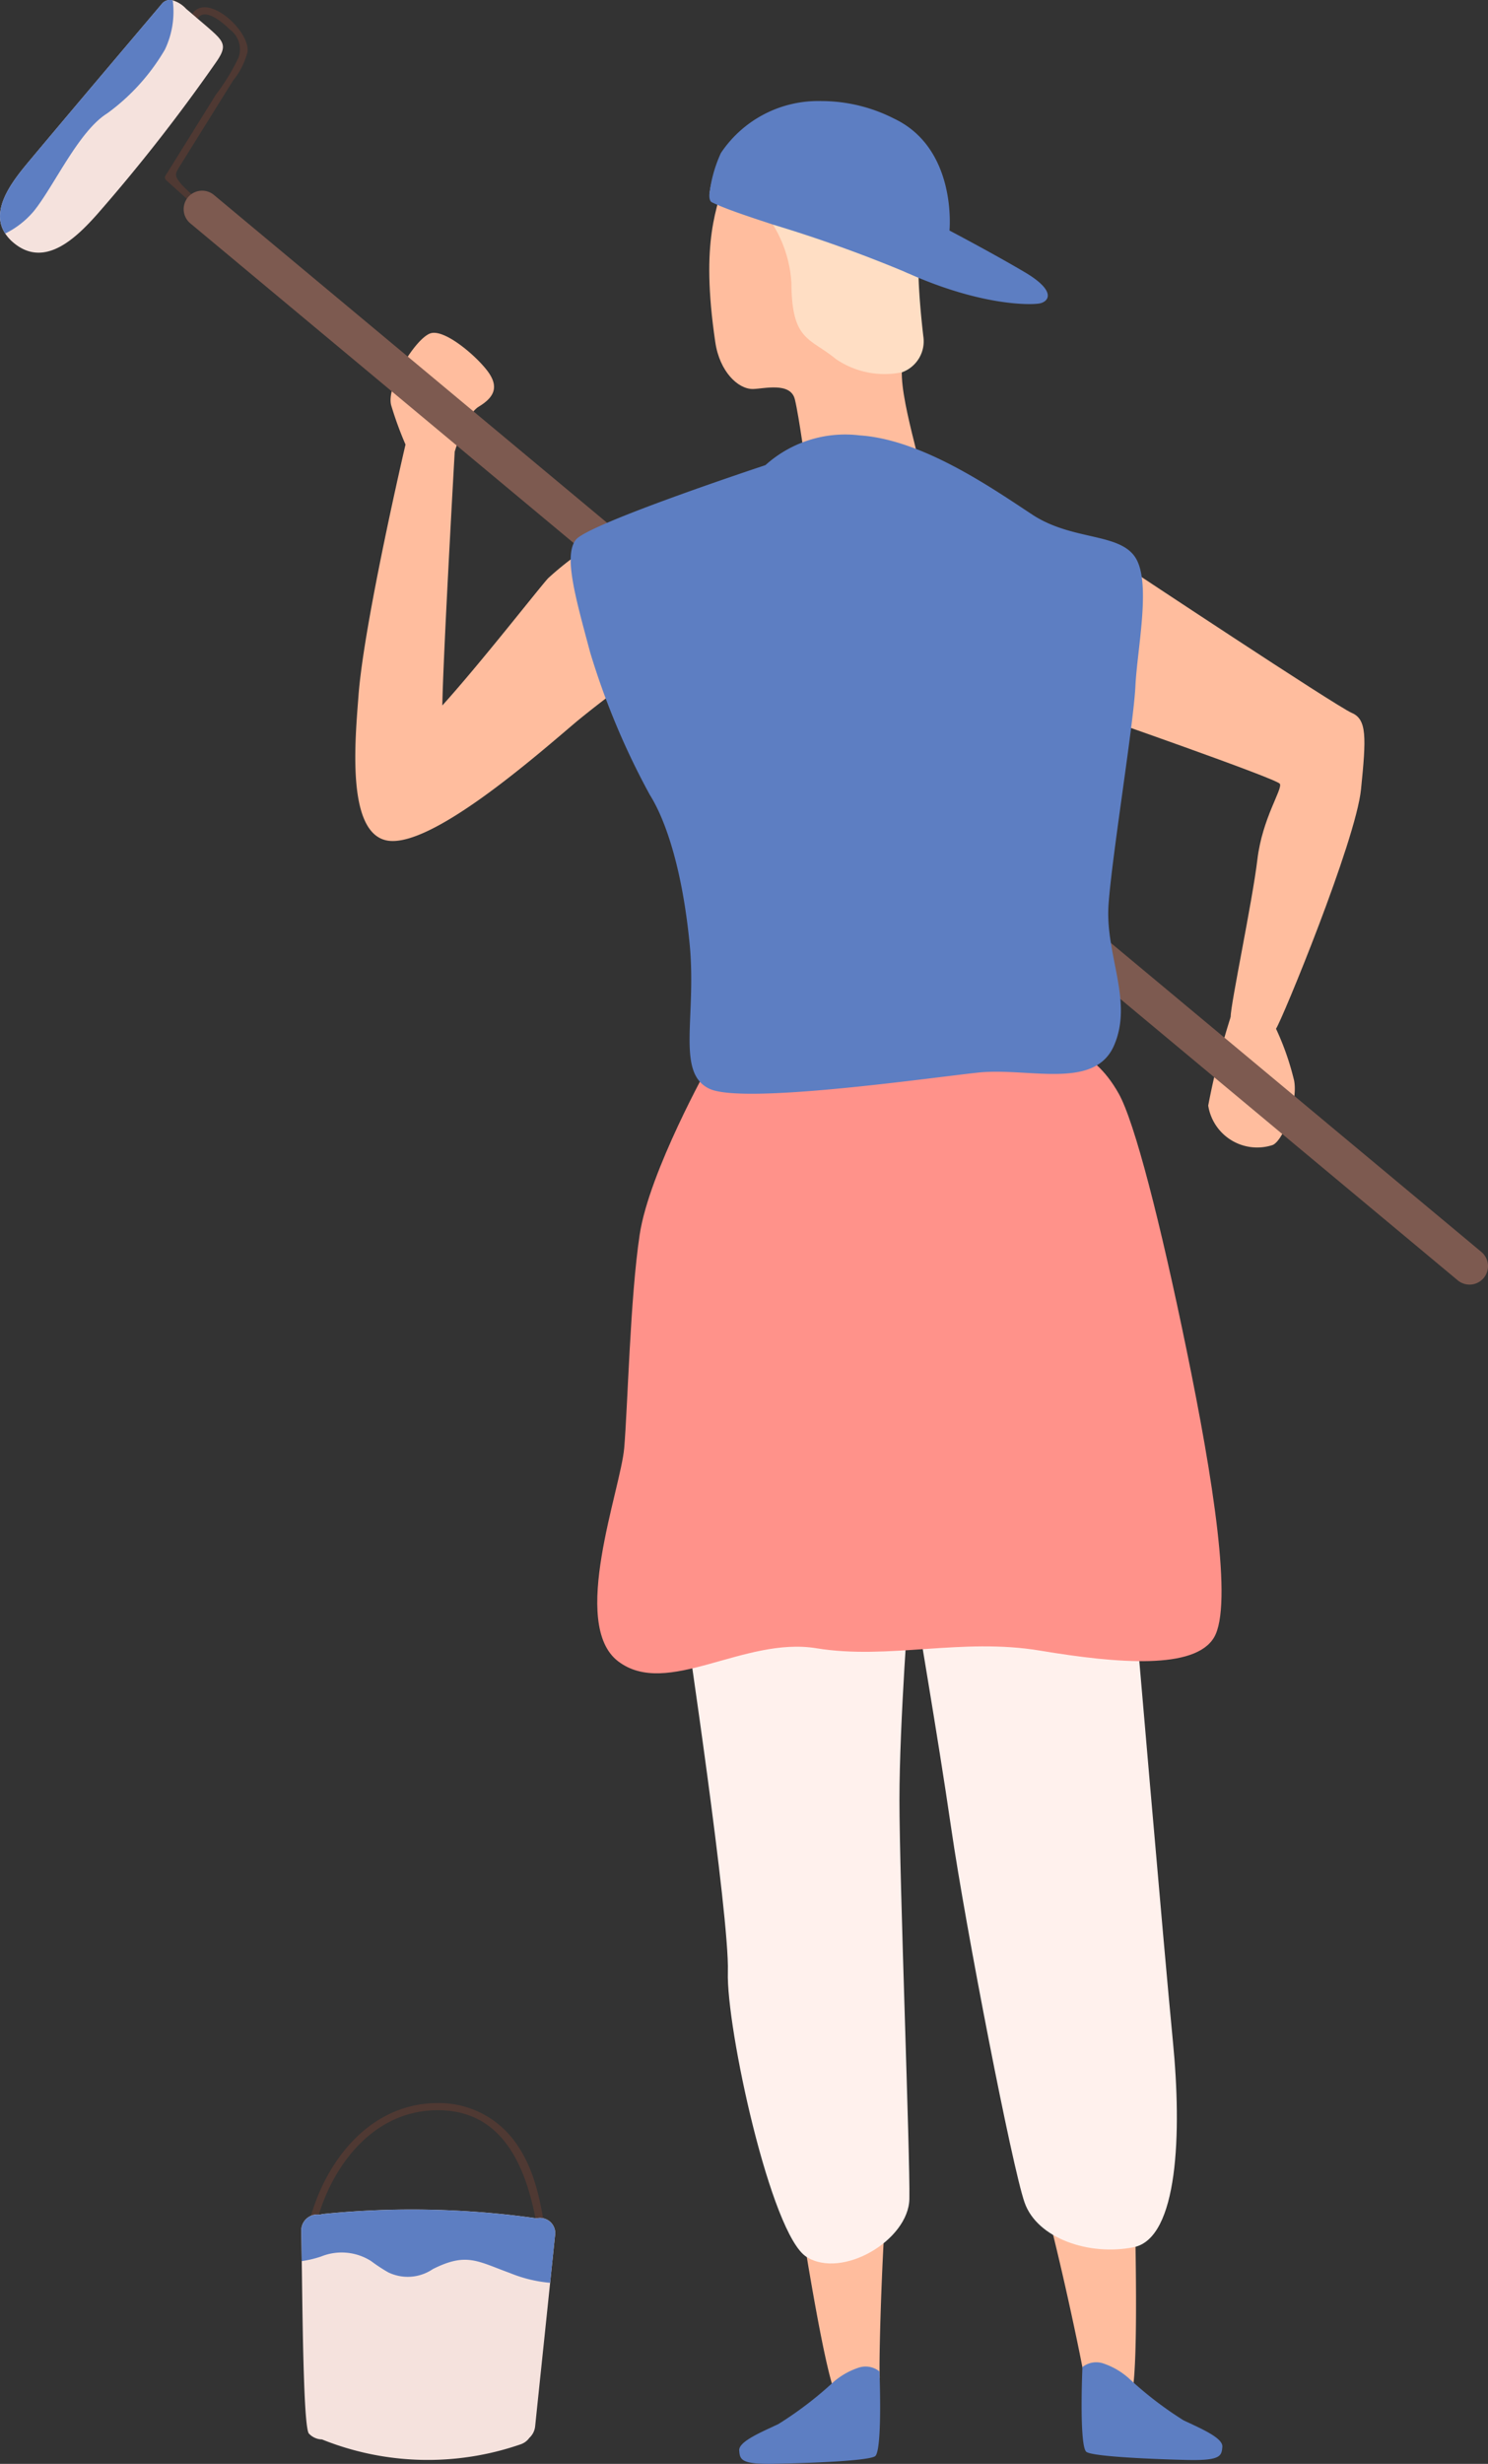 <?xml version="1.0" encoding="UTF-8"?> <svg xmlns="http://www.w3.org/2000/svg" id="グループ_35" data-name="グループ 35" width="101.847" height="168.569" viewBox="0 0 101.847 168.569"><rect x="0" y="0" width="101.847" height="168.569" fill="#333333" stroke="none"/><path id="パス_244" data-name="パス 244" d="M369.969,178.2a24.385,24.385,0,0,1-.976-2.673c-.376-1.31,1.672-4.608,2.691-4.934s3.383,1.76,4.037,2.777.2,1.668-.735,2.239-1.652,3.1-1.652,3.1l-1.775.771Z" transform="translate(-342.215 -147.788)" fill="#ffbd9e"></path><path id="パス_245" data-name="パス 245" d="M487.949,266.293a18.51,18.51,0,0,1,1.238,3.54c.294,1.538-.821,4.286-1.535,4.437a3.393,3.393,0,0,1-4.343-2.721,52.151,52.151,0,0,1,1.534-6.052l1.994-.7Z" transform="translate(-400.612 -195.911)" fill="#ffbd9e"></path><g id="グループ_33" data-name="グループ 33" transform="translate(0.001 0)"><path id="パス_246" data-name="パス 246" d="M339.062,125.894c-.1.3.378.412.476.114.4-1.2,1.937.2,2.28.552a1.671,1.671,0,0,1,.6,1.925,14.191,14.191,0,0,1-1.544,2.527l-3.46,5.559a.247.247,0,0,0,.046.294l2.036,1.838c.233.211.573-.142.338-.354a11.322,11.322,0,0,1-1.357-1.227c-.466-.595-.426-.652-.014-1.313l1.854-2.977,1.73-2.779a5.089,5.089,0,0,0,.994-1.986C343.179,126.5,339.817,123.6,339.062,125.894Z" transform="translate(-326.094 -124.544)" fill="#4f3933"></path><path id="パス_247" data-name="パス 247" d="M329.07,128.33a119.278,119.278,0,0,1-8.113,10.364c-1.39,1.556-3.562,3.733-5.706,1.943a2.869,2.869,0,0,1-.577-.636,2.161,2.161,0,0,1-.2-.376c-.641-1.571.837-3.383,1.884-4.633,2.99-3.572,6.009-7.125,9.019-10.683a.711.711,0,0,1,.763-.26,2.028,2.028,0,0,1,.915.577c.1.088.2.166.3.254.039.029.074.064.113.1v.005h.005c.127.1.245.21.372.318.323.274.651.548.969.832C329.71,126.936,329.838,127.248,329.07,128.33Z" transform="translate(-314.317 -124.023)" fill="#f5e2dd"></path><path id="パス_248" data-name="パス 248" d="M428.989,225.067h0a1.263,1.263,0,0,1-1.78.162l-86.748-72.313a1.264,1.264,0,0,1-.162-1.78h0a1.265,1.265,0,0,1,1.781-.162l86.747,72.313a1.263,1.263,0,0,1,.162,1.78Z" transform="translate(-327.436 -137.635)" fill="#7d5a50"></path></g><path id="パス_249" data-name="パス 249" d="M466.791,213.245s12.777,4.447,12.987,4.8-1.2,2.341-1.538,5.188-1.832,9.892-1.83,10.771,2.714,1.344,3.106.8,5.461-12.837,5.819-16.381.413-4.786-.639-5.231-15.539-10.058-15.539-10.058Z" transform="translate(-392.179 -164.421)" fill="#ffbd9e"></path><path id="パス_250" data-name="パス 250" d="M382.187,191.845a21.55,21.55,0,0,0-4.982,3.411c-.718.8-4.582,5.759-7.235,8.7.051-3.353.846-17.336.846-17.336-.685-.856-3.367-.515-3.367-.515s-2.838,12.126-3.219,17.186c-.221,2.955-.823,9.182,1.83,9.877,2.93.768,10.407-5.833,13.12-8.13a78.612,78.612,0,0,1,6.518-4.78Z" transform="translate(-339.694 -155.691)" fill="#ffbd9e"></path><path id="パス_251" data-name="パス 251" d="M419.8,388.551s4.5,34.133,5.831,34.381,2.84-.746,2.763-1.6.185-10.71.7-14.6.679-9.948.176-12.626a50.1,50.1,0,0,0-1.789-6.251Z" transform="translate(-368.181 -258.753)" fill="#ffbd9e"></path><path id="パス_252" data-name="パス 252" d="M427.31,455.241a1.52,1.52,0,0,0-1.456-.247,5,5,0,0,0-1.825,1.09,24.991,24.991,0,0,1-3.647,2.763c-1.177.554-2.721,1.193-2.672,1.805s.1.951,2.366.91,6.4-.191,6.926-.515S427.31,455.241,427.31,455.241Z" transform="translate(-367.114 -292.997)" fill="#5d7ec2"></path><path id="パス_253" data-name="パス 253" d="M462.716,388.3s1.685,34.386.419,34.87-2.927-.226-3-1.079-2.1-10.5-3.3-14.237-2.449-9.666-2.434-12.391a50.129,50.129,0,0,1,.642-6.471Z" transform="translate(-385.85 -258.977)" fill="#ffbd9e"></path><path id="パス_254" data-name="パス 254" d="M465.659,454.638a1.521,1.521,0,0,1,1.457-.24,5,5,0,0,1,1.82,1.1,24.986,24.986,0,0,0,3.636,2.778c1.177.56,2.714,1.2,2.664,1.816s-.1.95-2.369.9-6.4-.221-6.924-.544S465.659,454.638,465.659,454.638Z" transform="translate(-391.572 -292.691)" fill="#5d7ec2"></path><path id="パス_255" data-name="パス 255" d="M457.428,346.965s2.08,24.345,2.691,30.584.368,13.457-2.691,14.068-6.606-.612-7.462-3.058-4.037-18.839-5.016-25.568-2.324-14.313-2.324-14.68S457.428,346.965,457.428,346.965Z" transform="translate(-379.838 -237.87)" fill="#fff1ed"></path><path id="パス_256" data-name="パス 256" d="M410.125,348.555s3.058,20.43,2.936,24.222,2.936,17.956,5.383,19.5,6.986-1.149,7.041-3.963-.68-21.9-.68-27.282.68-14.068.68-14.068Z" transform="translate(-363.242 -237.87)" fill="#fff1ed"></path><path id="パス_257" data-name="パス 257" d="M405.527,271.418s-4.114,7.34-4.767,11.663-.816,11.745-1.06,14.6-3.75,12.07-.408,14.6,8.6-1.713,13.556-.9,9.933-.735,15.315.163,10.6,1.305,11.908-.9-.082-10.928-1.876-19.656-3.551-15.6-4.649-17.554c-1.876-3.342-4.241-3.162-4.241-3.162s-11.01-.407-13.212,0S405.527,271.418,405.527,271.418Z" transform="translate(-356.976 -198.615)" fill="#ff928a"></path><path id="パス_258" data-name="パス 258" d="M418.094,139.9s-2.794,1.394-3.4,3.755-1.794,4.5-.754,11.545c.294,2.013,1.554,3.216,2.568,3.207.749-.007,2.585-.507,2.88.713s.748,4.627.748,4.627,2.256,3.375,3.512,3.682,4.317-1.744,4.51-2.407-1.765-6.27-1.41-8.272.868-9.85.238-11.692-2.951-5.368-3.978-5.736S418.094,139.9,418.094,139.9Z" transform="translate(-364.982 -131.793)" fill="#ffbd9e"></path><path id="パス_259" data-name="パス 259" d="M428.179,154.246a2.252,2.252,0,0,1-1.466,2.468h-.005a5.917,5.917,0,0,1-4.5-.9c-1.8-1.482-3.034-1.224-3.056-5.206a8.571,8.571,0,0,0-1.266-4,1.591,1.591,0,0,0-.706-.577,12.911,12.911,0,0,1-3.039-.965,3.041,3.041,0,0,1-.6-.49,6.789,6.789,0,0,1,.921-2.743,8.885,8.885,0,0,1,6.692-3.67,11.723,11.723,0,0,1,3.077.735c1.8.852,2.668,1.886,3.67,4.446s-.032,3.309-.074,4.975c-.016.577-.005,1.229.027,1.924C427.9,151.546,428.033,152.98,428.179,154.246Z" transform="translate(-364.983 -131.241)" fill="#ffdec4"></path><path id="パス_260" data-name="パス 260" d="M436.127,152c-.566.1-3.627.178-8.278-1.757q-.294-.122-.6-.259c-.14-.054-.28-.118-.421-.183a93.251,93.251,0,0,0-8.946-3.2c-1.544-.507-2.894-.956-3.794-1.348-.135-.06-.264-.118-.377-.172-.135-.065-.183-.254-.178-.515a9.255,9.255,0,0,1,.79-2.858,8,8,0,0,1,6.825-3.556,10.98,10.98,0,0,1,5.028,1.2c4.344,2.059,3.794,7.659,3.794,7.659s2.83,1.482,5.12,2.83S436.73,151.893,436.127,152Z" transform="translate(-364.982 -131.238)" fill="#5d7ec2"></path><path id="パス_261" data-name="パス 261" d="M407.475,186.9a8.155,8.155,0,0,1,6.443-2.038c4.323.286,9.094,3.629,11.826,5.423s5.956,1.224,7.055,2.936.122,6.239,0,8.808-1.591,11.5-1.838,14.928,1.713,6.606.368,9.664-5.872,1.471-9.3,1.838-16.117,2.2-18.4,1.1-.852-4.893-1.341-9.909-1.607-8.418-2.725-10.194a51.033,51.033,0,0,1-4.084-9.747c-.979-3.67-1.838-6.606-.979-7.707S407.475,186.9,407.475,186.9Z" transform="translate(-355.086 -155.076)" fill="#5d7ec2"></path><g id="グループ_34" data-name="グループ 34" transform="translate(20.618 143.883)"><path id="パス_262" data-name="パス 262" d="M371.477,420.435a6.434,6.434,0,0,0-5.129-2.376c-4.559.029-7.6,3.9-8.7,7.973a.245.245,0,0,0,.471.13c1.049-3.862,3.884-7.586,8.232-7.614,5.161-.033,6.471,5.087,7.044,9.236.043.311.515.179.471-.13C373.516,425.137,373.121,422.477,371.477,420.435Z" transform="translate(-357.055 -418.058)" fill="#4f3933"></path><path id="パス_263" data-name="パス 263" d="M373.825,434.708c-.088.866-.181,1.733-.269,2.6-.024.215-.044.435-.068.651-.338,3.269-.685,6.533-1.023,9.8a1.243,1.243,0,0,1-.4.809,1.207,1.207,0,0,1-.621.45,19.417,19.417,0,0,1-13.57-.343,1.263,1.263,0,0,1-.882-.387c-.352-.245-.435-6.6-.494-11.181-.005-.215-.005-.431-.01-.636-.01-.743-.02-1.424-.029-2.006a1.093,1.093,0,0,1,1.267-1.165,1.348,1.348,0,0,1,.26-.054,60.815,60.815,0,0,1,14.519.294.116.116,0,0,0,.039.01,1.042,1.042,0,0,1,1.284,1.158Z" transform="translate(-356.453 -425.661)" fill="#f5e2dd"></path><path id="パス_264" data-name="パス 264" d="M373.826,434.709c-.088.866-.181,1.733-.269,2.6-.024.215-.044.435-.068.651a9.374,9.374,0,0,1-2.755-.671c-2.227-.809-2.97-1.424-5.27-.269a3.059,3.059,0,0,1-3.053.225,10.952,10.952,0,0,1-1.169-.769,3.756,3.756,0,0,0-3.435-.313,7.665,7.665,0,0,1-1.316.313c-.01-.743-.02-1.424-.029-2.006a1.094,1.094,0,0,1,1.267-1.165,1.351,1.351,0,0,1,.26-.054,60.817,60.817,0,0,1,14.519.294.116.116,0,0,0,.039.01,1.042,1.042,0,0,1,1.281,1.155Z" transform="translate(-356.454 -425.662)" fill="#5d7ec2"></path></g><path id="パス_265" data-name="パス 265" d="M325.6,127.42a14.339,14.339,0,0,1-3.954,4.365c-1.958,1.224-3.631,4.972-5.016,6.684A6.059,6.059,0,0,1,314.673,140a2.16,2.16,0,0,1-.2-.377c-.641-1.571.837-3.383,1.884-4.633,2.99-3.572,6.009-7.125,9.019-10.683a.711.711,0,0,1,.763-.26A6.005,6.005,0,0,1,325.6,127.42Z" transform="translate(-314.316 -124.023)" fill="#5d7ec2"></path></svg> 